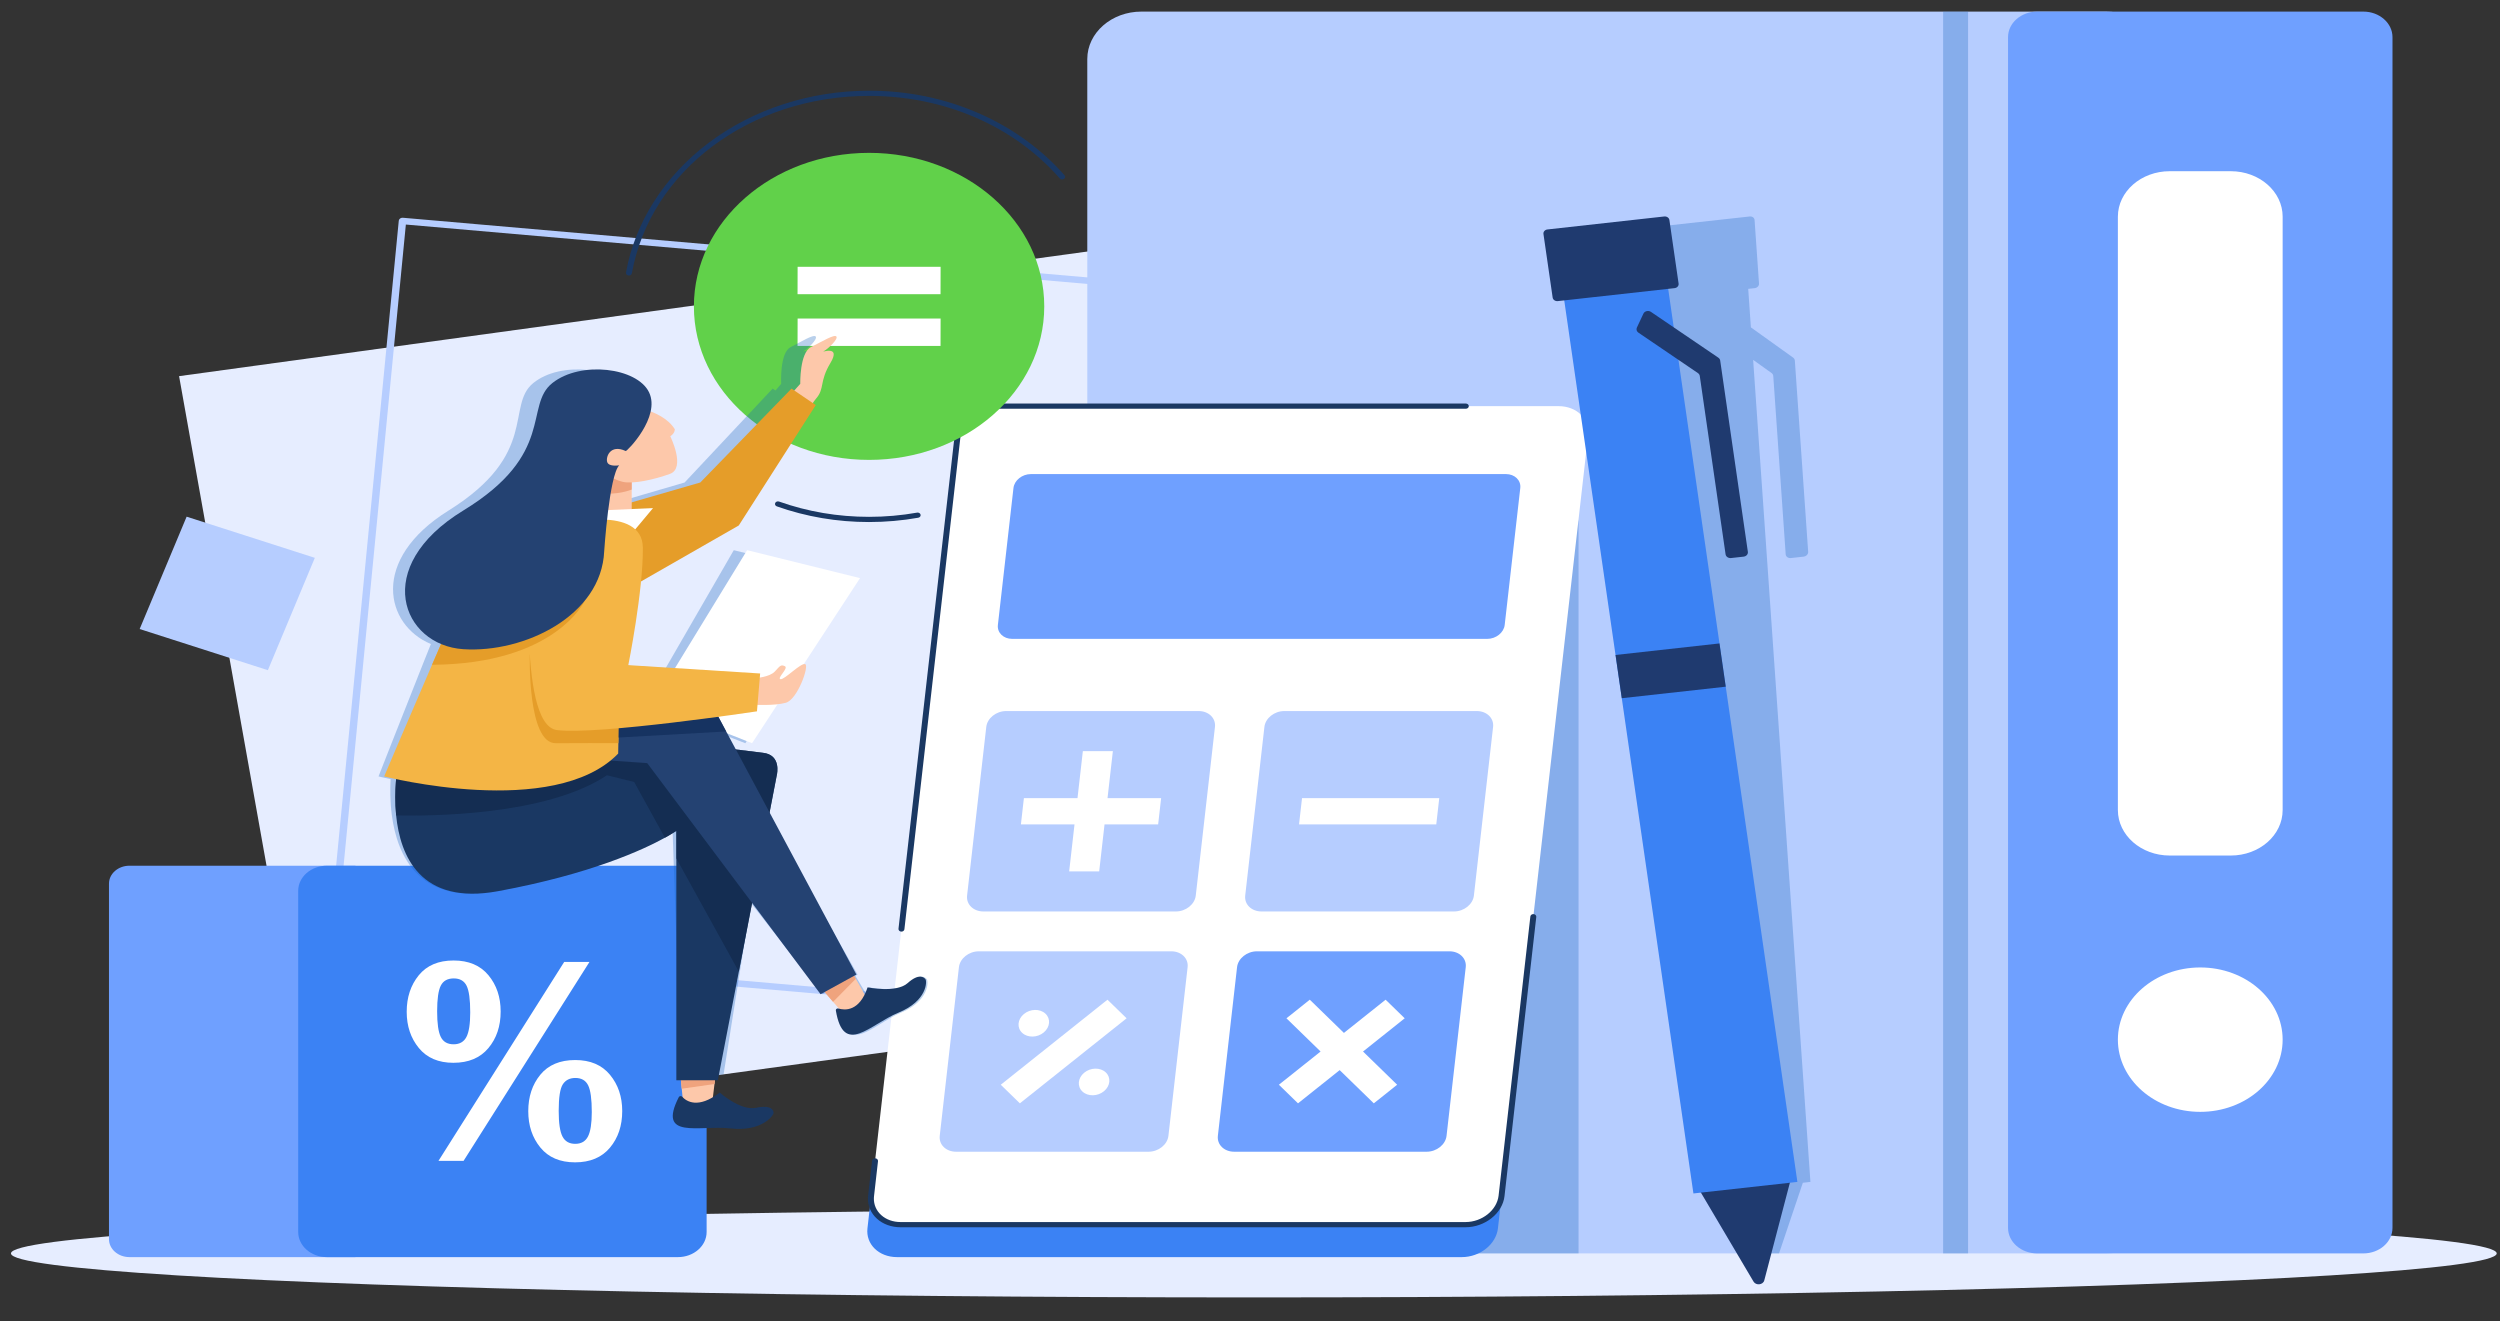 <?xml version="1.0" encoding="UTF-8" standalone="no"?>
<!-- Generator: Adobe Illustrator 27.5.0, SVG Export Plug-In . SVG Version: 6.00 Build 0)  -->

<svg
   version="1.1"
   id="Layer_1"
   x="0px"
   y="0px"
   viewBox="0 0 3785 2000"
   xml:space="preserve"
   sodipodi:docname="pricing.svg"
   width="3785"
   height="2000"
   inkscape:version="1.3.2 (091e20e, 2023-11-25)"
   xmlns:inkscape="http://www.inkscape.org/namespaces/inkscape"
   xmlns:sodipodi="http://sodipodi.sourceforge.net/DTD/sodipodi-0.dtd"
   xmlns="http://www.w3.org/2000/svg"
   xmlns:svg="http://www.w3.org/2000/svg"><rect x="0" y="0" width="3785" height="2000" fill="#333333" stroke="none"/><defs
   id="defs73" /><sodipodi:namedview
   id="namedview73"
   pagecolor="#ffffff"
   bordercolor="#000000"
   borderopacity="0.25"
   inkscape:showpageshadow="2"
   inkscape:pageopacity="0.0"
   inkscape:pagecheckerboard="0"
   inkscape:deskcolor="#d1d1d1"
   inkscape:zoom="0.15727273"
   inkscape:cx="2660.9827"
   inkscape:cy="1605.4913"
   inkscape:window-width="1392"
   inkscape:window-height="1212"
   inkscape:window-x="0"
   inkscape:window-y="25"
   inkscape:window-maximized="0"
   inkscape:current-layer="Layer_1" />
<g
   id="g1"
   transform="translate(-686.705,-839.306)">
</g>
<g
   id="g73"
   transform="matrix(0.914,0,0,0.801,-625.915,-668.907)">
	<g
   id="g2">
		<polygon
   style="fill:#e6edff"
   points="3470.567,1156.346 3693.814,2582.31 1883.403,2865.757 1813.07,2876.774 1204.689,2972.019 981.444,1546.054 "
   id="polygon1" />
	</g>
	<g
   id="g3">
		<path
   style="fill:#b6cdff"
   d="m 3738.921,2882.353 c -0.202,0 -0.405,-0.011 -0.608,-0.03 l -1821.529,-181.165 -70.766,-7.033 -612.116,-60.885 c -3.345,-0.333 -5.802,-3.29 -5.518,-6.64 l 116.979,-1374.344 c 0.14,-1.64 0.931,-3.155 2.197,-4.207 1.266,-1.052 2.9,-1.554 4.538,-1.39 l 2504.411,249.083 c 3.345,0.333 5.803,3.29 5.518,6.64 l -116.979,1374.344 c -0.14,1.64 -0.931,3.155 -2.196,4.207 -1.11,0.921 -2.502,1.42 -3.931,1.42 z m -2497.771,-260.749 606.084,60.284 70.766,7.033 1815.325,180.548 115.937,-1362.091 -2492.174,-247.866 z"
   id="path2" />
	</g>
	<g
   id="g4">
		<ellipse
   style="fill:#e6edff"
   cx="2761.735"
   cy="3204.214"
   rx="2058.768"
   ry="83.187"
   id="ellipse3" />
	</g>
	<g
   id="g10">
		<g
   id="g5">
			<path
   style="fill:#b6cdff"
   d="m 4263.24,946.65 v 2167.929 c 0,49.503 -40.134,89.637 -89.638,89.637 H 2575.495 c -49.504,0 -89.638,-40.134 -89.638,-89.637 V 946.65 c 0,-49.503 40.134,-89.638 89.638,-89.638 h 1598.108 c 49.503,0 89.637,40.134 89.637,89.638 z"
   id="path4" />
		</g>
		<g
   id="g6">
			<path
   style="fill:#6fa0ff"
   d="m 4059.335,3204.214 h 540.214 c 26.685,0 48.317,-21.632 48.317,-48.317 V 905.324 c 0,-26.685 -21.632,-48.317 -48.317,-48.317 h -540.214 c -26.685,0 -48.317,21.632 -48.317,48.317 v 2250.572 c 0,26.685 21.632,48.318 48.317,48.318 z"
   id="path5" />
		</g>
		<g
   style="opacity:0.3"
   id="g7">
			<rect
   x="3903.498"
   y="857.014"
   style="fill:#1561bc"
   width="41.354"
   height="2347.199"
   id="rect6" />
		</g>
		<g
   id="g8">
			<path
   style="fill:#ffffff"
   d="m 4278.923,2452.174 h 101.038 c 47.468,0 85.949,-38.48 85.949,-85.949 V 1244.639 c 0,-47.468 -38.48,-85.949 -85.949,-85.949 h -101.038 c -47.468,0 -85.949,38.481 -85.949,85.949 v 1121.587 c 0,47.468 38.481,85.948 85.949,85.948 z"
   id="path7" />
		</g>
		<g
   id="g9">
			<circle
   style="fill:#ffffff"
   cx="4329.442"
   cy="2800.181"
   r="136.467"
   id="circle8" />
		</g>
	</g>
	<g
   style="opacity:0.3"
   id="g11">
		<polygon
   style="fill:#1561bc"
   points="2962.838,3204.213 3299.589,1816.904 3299.589,3204.213 "
   id="polygon10" />
	</g>
	<g
   id="g27">
		<g
   id="g12">
			<path
   style="fill:#3b82f4"
   d="m 2128.313,3090.63 -6.603,66.195 c -2.996,30.035 18.923,54.382 48.958,54.382 h 935.606 c 30.035,0 56.812,-24.347 59.808,-54.382 l 6.603,-66.195 z"
   id="path11" />
		</g>
		<g
   id="g13">
			<path
   style="fill:#ffffff"
   d="m 3315.527,1657.146 -49.579,496.953 -93.423,936.521 -0.472,4.85 c -2.999,30.041 -29.769,54.391 -59.809,54.391 h -935.606 c -28.778,0 -50.063,-22.321 -49.189,-50.604 l 0.01,-0.075 c 0.022,-1.237 0.117,-2.475 0.238,-3.712 l 123.006,-1233.212 2.966,-29.694 17.502,-175.417 c 2.999,-30.041 29.769,-54.389 59.809,-54.389 h 935.606 c 30.015,-10e-4 51.944,24.348 48.944,54.388 z"
   id="path12" />
		</g>
		<g
   id="g14">
			<path
   style="fill:#6fa0ff"
   d="m 3148.322,2042.648 h -786.86 c -14.539,0 -25.149,-11.786 -23.699,-26.325 l 25.82,-258.845 c 1.45,-14.539 14.412,-26.325 28.951,-26.325 h 786.86 c 14.539,0 25.149,11.786 23.699,26.325 l -25.82,258.845 c -1.45,14.538 -14.412,26.325 -28.951,26.325 z"
   id="path13" />
		</g>
		<g
   id="g15">
			<path
   style="fill:#b6cdff"
   d="m 2632.534,2557.88 h -318.781 c -16.575,0 -28.671,-13.436 -27.017,-30.011 l 31.799,-318.781 c 1.654,-16.575 16.43,-30.011 33.005,-30.011 h 318.781 c 16.574,0 28.671,13.436 27.017,30.011 l -31.799,318.781 c -1.654,16.575 -16.431,30.011 -33.005,30.011 z"
   id="path14" />
		</g>
		<g
   id="g16">
			<path
   style="fill:#b6cdff"
   d="m 3093.24,2557.88 h -318.781 c -16.574,0 -28.671,-13.436 -27.017,-30.011 l 31.799,-318.781 c 1.653,-16.575 16.43,-30.011 33.004,-30.011 h 318.782 c 16.574,0 28.671,13.436 27.017,30.011 l -31.799,318.781 c -1.653,16.575 -16.43,30.011 -33.005,30.011 z"
   id="path15" />
		</g>
		<g
   id="g17">
			<path
   style="fill:#b6cdff"
   d="m 2587.234,3012.006 h -318.781 c -16.575,0 -28.671,-13.437 -27.017,-30.011 l 31.799,-318.782 c 1.653,-16.574 16.43,-30.011 33.005,-30.011 h 318.781 c 16.574,0 28.671,13.436 27.017,30.011 l -31.799,318.782 c -1.654,16.574 -16.43,30.011 -33.005,30.011 z"
   id="path16" />
		</g>
		<g
   id="g18">
			<path
   style="fill:#6fa0ff"
   d="M 3047.941,3012.006 H 2729.16 c -16.575,0 -28.671,-13.437 -27.017,-30.011 l 31.799,-318.782 c 1.653,-16.574 16.43,-30.011 33.004,-30.011 h 318.782 c 16.574,0 28.671,13.436 27.017,30.011 l -31.799,318.782 c -1.654,16.574 -16.431,30.011 -33.005,30.011 z"
   id="path17" />
		</g>
		<g
   id="g19">
			<polygon
   style="fill:#ffffff"
   points="2603.217,2393.342 2608.177,2343.615 2519.38,2343.615 2528.238,2254.818 2478.51,2254.818 2469.653,2343.615 2380.855,2343.615 2375.895,2393.342 2464.692,2393.342 2455.835,2482.14 2505.562,2482.14 2514.419,2393.342 "
   id="polygon18" />
		</g>
		<g
   id="g20">
			<polygon
   style="fill:#ffffff"
   points="2942.605,2822.604 3011.658,2759.815 2980.003,2724.652 2910.951,2787.441 2854.425,2724.652 2815.755,2759.815 2872.281,2822.604 2803.228,2885.393 2834.883,2920.555 2903.936,2857.766 2960.461,2920.555 2999.131,2885.393 "
   id="polygon19" />
		</g>
		<g
   id="g21">
			<polygon
   style="fill:#ffffff"
   points="3063.924,2393.342 2836.602,2393.342 2841.562,2343.615 3068.884,2343.615 "
   id="polygon20" />
		</g>
		<g
   id="g22">
			<polygon
   style="fill:#ffffff"
   points="2550.951,2759.815 2374.176,2920.555 2342.521,2885.393 2519.296,2724.652 "
   id="polygon21" />
		</g>
		<g
   id="g23">
			
				<ellipse
   transform="matrix(0.725,-0.689,0.689,0.725,-1247.004,2414.406)"
   style="fill:#ffffff"
   cx="2396.815"
   cy="2767.151"
   rx="26.463"
   ry="23.951"
   id="ellipse22" />
		</g>
		<g
   id="g24">
			
				<ellipse
   transform="matrix(0.725,-0.689,0.689,0.725,-1295.939,2513.749)"
   style="fill:#ffffff"
   cx="2496.658"
   cy="2878.057"
   rx="26.463"
   ry="23.951"
   id="ellipse23" />
		</g>
		<g
   id="g25">
			<path
   style="fill:#1a3863"
   d="m 2178.011,2595.983 c -0.163,0 -0.328,-0.01 -0.494,-0.024 -2.703,-0.271 -4.675,-2.68 -4.406,-5.383 l 72.694,-728.807 20.468,-205.111 c 3.238,-32.434 32.264,-58.82 64.704,-58.82 h 781.919 c 2.716,0 4.918,2.202 4.918,4.918 0,2.716 -2.202,4.918 -4.918,4.918 h -781.919 c -27.53,0 -52.165,22.412 -54.916,49.96 l -20.468,205.111 -72.694,728.807 c -0.253,2.538 -2.392,4.431 -4.888,4.431 z"
   id="path24" />
		</g>
		<g
   id="g26">
			<path
   style="fill:#1a3863"
   d="m 3112.243,3154.778 h -935.606 c -15.184,0 -29.103,-5.729 -39.19,-16.134 -10.084,-10.4 -15.381,-24.442 -14.915,-39.54 0,-0.063 0,-0.124 0.01,-0.187 0.025,-1.153 0.105,-2.374 0.257,-3.926 l 6.599,-66.162 c 0.27,-2.702 2.666,-4.653 5.382,-4.406 2.703,0.271 4.675,2.68 4.406,5.383 l -6.598,66.151 c -0.132,1.351 -0.198,2.374 -0.214,3.309 0,0.095 -0.01,0.189 -0.013,0.283 -0.346,12.359 3.966,23.808 12.149,32.247 8.219,8.477 19.629,13.146 32.128,13.146 h 935.606 c 27.53,0 52.165,-22.413 54.916,-49.961 l 0.471,-4.838 52.156,-522.851 c 0.271,-2.702 2.677,-4.673 5.383,-4.406 2.703,0.271 4.676,2.68 4.405,5.383 l -52.154,522.839 -0.472,4.838 c -3.239,32.446 -32.265,58.832 -64.705,58.832 z"
   id="path25" />
		</g>
	</g>
	<g
   style="opacity:0.3"
   id="g28">
		<path
   style="fill:#1561bc"
   d="m 3683.682,3069.059 -12.542,1.598 -39.47,133.559 h -57.127 l -51.988,-114.918 -12.542,1.599 -57.127,-936.068 -4.525,-73.997 0.024,-0.024 -0.491,-7.722 -16.157,-264.806 -24.74,-405.399 -10.722,1.353 c -4.23,0.516 -7.869,-2.459 -8.115,-6.64 l -7.354,-120.255 c -0.246,-4.205 2.976,-8.017 7.206,-8.558 l 195.039,-24.518 c 4.23,-0.541 7.869,2.435 8.115,6.64 l 7.354,120.255 c 0.246,4.181 -2.976,8.017 -7.206,8.558 l -10.698,1.328 4.427,72.817 70.087,57.25 c 1.624,1.328 2.607,3.271 2.73,5.41 l 22.083,361.625 c 0.27,4.451 -3.148,8.509 -7.648,9.074 l -20.978,2.656 c -4.475,0.541 -8.336,-2.607 -8.607,-7.033 l -20.583,-337.18 c -0.148,-2.14 -1.106,-4.082 -2.73,-5.41 l -30.617,-25.01 v 0.049 l 26.879,439.458 5.878,96.523 0.762,12.394 4.23,69.349 z"
   id="path27" />
	</g>
	<g
   id="g36">
		<g
   id="g29">
			<path
   style="fill:#1f3a6f"
   d="m 3653.028,3055.977 -45.771,199.217 c -1.994,8.681 -13.726,10.168 -17.824,2.26 l -94.037,-181.499 z"
   id="path28" />
		</g>
		<g
   id="g30">
			<polygon
   style="fill:#3b82f4"
   points="3489.877,3090.897 3502.31,3089.309 3649.665,3070.648 3662.096,3069.063 3543.423,2133.009 3534.629,2063.66 3533.057,2051.269 3520.828,1954.745 3465.088,1515.292 3457.304,1453.854 3448.078,1381.047 3436.912,1292.936 3264.733,1314.758 3275.899,1402.868 3327.287,1808.266 3360.851,2073.076 3361.847,2080.811 3361.834,2080.837 3371.217,2154.817 "
   id="polygon29" />
		</g>
		<g
   id="g31">
			<polygon
   style="fill:#1f3a6f"
   points="3371.217,2154.817 3543.423,2133.009 3534.629,2063.66 3533.057,2051.269 3360.851,2073.076 3361.847,2080.811 3361.834,2080.837 "
   id="polygon30" />
		</g>
		<g
   id="g32">
			<path
   style="fill:#1f3a6f"
   d="m 3441.529,1244.264 -193.423,24.513 c -4.197,0.532 -7.168,4.365 -6.636,8.562 l 15.245,120.247 c 0.532,4.197 4.365,7.167 8.562,6.635 l 193.423,-24.513 c 4.197,-0.532 7.168,-4.365 6.636,-8.562 l -15.245,-120.247 c -0.533,-4.196 -4.366,-7.167 -8.562,-6.635 z"
   id="path31" />
		</g>
		<g
   id="g33">
			<path
   style="fill:#1f3a6f"
   d="m 3407.053,1427.907 -10.848,26.404 c -1.387,3.376 -0.35,7.263 2.535,9.5 l 98.591,76.445 c 1.701,1.319 2.808,3.259 3.079,5.394 l 42.746,337.179 c 0.564,4.447 4.626,7.596 9.073,7.032 l 20.816,-2.637 c 4.448,-0.563 7.597,-4.626 7.033,-9.074 l -45.845,-361.639 c -0.271,-2.135 -1.378,-4.076 -3.079,-5.394 l -111.619,-86.542 c -4.239,-3.285 -10.443,-1.629 -12.482,3.332 z"
   id="path32" />
		</g>
		<g
   id="g34">
			<path
   style="fill:none;stroke:#ffffff;stroke-width:21.446;stroke-miterlimit:10"
   d="M 3532.684,2360.367"
   id="path33" />
		</g>
		<g
   id="g35">
			<path
   style="fill:none;stroke:#ffffff;stroke-width:21.446;stroke-miterlimit:10"
   d="M 3616.394,3020.657"
   id="path34" />
		</g>
	</g>
	<g
   id="g37">
		<circle
   style="fill:#61d14a"
   cx="2124.393"
   cy="1414.174"
   r="290.174"
   id="circle36" />
	</g>
	<g
   id="g38">
		<polygon
   style="fill:#ffffff"
   points="2242.762,1391.228 2005.9,1391.228 2006.023,1339.414 2242.885,1339.414 "
   id="polygon37" />
	</g>
	<g
   id="g39">
		<polygon
   style="fill:#ffffff"
   points="2242.762,1488.934 2005.9,1488.934 2006.023,1437.12 2242.885,1437.12 "
   id="polygon38" />
	</g>
	<g
   id="g44">
		<g
   id="g40">
			<path
   style="fill:#6fa0ff"
   d="M 1273.587,3211.207 H 899.25 c -18.735,0 -33.923,-15.188 -33.923,-33.923 v -671.95 c 0,-18.735 15.188,-33.923 33.923,-33.923 h 374.337 z"
   id="path39" />
		</g>
		<g
   id="g41">
			<path
   style="fill:#3b82f4"
   d="m 1807.768,3211.207 h -581.48 c -26.25,0 -47.531,-21.28 -47.531,-47.531 v -644.735 c 0,-26.25 21.28,-47.531 47.531,-47.531 h 581.48 c 26.25,0 47.531,21.28 47.531,47.531 v 644.735 c 0,26.251 -21.28,47.531 -47.531,47.531 z"
   id="path40" />
		</g>
		<g
   id="g43">
			<g
   id="g42">
				<path
   style="fill:#ffffff"
   d="m 1435.892,2843.925 c -24.793,0 -43.894,-9.318 -57.297,-27.959 -13.406,-18.638 -20.11,-41.459 -20.11,-68.456 0,-27.362 6.656,-50.363 19.971,-69.004 13.315,-18.638 32.549,-27.961 57.711,-27.961 24.973,0 44.213,9.275 57.711,27.822 13.498,18.553 20.249,41.417 20.249,68.593 0,27.731 -6.798,50.825 -20.385,69.281 -13.592,18.456 -32.877,27.684 -57.85,27.684 z m 0.55,-159.496 c -10.286,0 -17.448,4.545 -21.485,13.636 -4.041,9.091 -6.061,25.3 -6.061,48.621 0,22.959 2.021,39.073 6.061,48.344 4.038,9.275 11.108,13.912 21.21,13.912 9.919,0 16.986,-4.59 21.213,-13.775 4.221,-9.181 6.333,-24.696 6.333,-46.554 0,-24.421 -2.021,-41.225 -6.058,-50.411 -4.04,-9.181 -11.113,-13.773 -21.213,-13.773 z m -25.342,344.889 208.247,-376.019 h 41.883 l -208.563,376.019 z m 226.301,2.754 c -24.935,0 -44.093,-9.318 -57.477,-27.959 -13.381,-18.638 -20.069,-41.549 -20.069,-68.731 0,-27.362 6.646,-50.316 19.936,-68.868 13.293,-18.546 32.584,-27.822 57.885,-27.822 24.929,0 44.134,9.323 57.607,27.961 13.473,18.641 20.211,41.458 20.211,68.454 0,27.731 -6.782,50.824 -20.35,69.281 -13.564,18.456 -32.814,27.684 -57.743,27.684 z m 0.551,-159.497 c -9.325,0 -16.265,3.994 -20.834,11.982 -4.569,7.989 -6.852,24.75 -6.852,50.275 0,23.139 2.099,39.301 6.302,48.482 4.202,9.185 11.238,13.775 21.109,13.775 9.865,0 16.901,-4.637 21.103,-13.913 4.202,-9.271 6.305,-24.654 6.305,-46.14 0,-24.423 -2.008,-41.274 -6.03,-50.55 -4.02,-9.27 -11.058,-13.911 -21.103,-13.911 z"
   id="path41" />
			</g>
		</g>
	</g>
	<g
   style="opacity:0.3"
   id="g45">
		<path
   style="fill:#1561bc"
   d="m 2177.105,2749.191 c -46.381,22.034 -88.31,83.662 -103.803,-4.279 -0.418,-2.41 1.82,-4.377 4.156,-3.59 0.344,0.123 0.688,0.221 1.057,0.344 -2.755,-3.468 -6.271,-7.943 -10.279,-12.985 -4.476,-5.607 -9.493,-11.952 -14.633,-18.493 l -6.443,4.131 -118.632,-172.586 -18.1,129.796 -27.027,194.227 -70.333,11.017 -12.591,-419.318 -1.55,-52.037 c 0,0 -5.877,4.943 -18.468,13.058 -34.699,22.305 -120.255,68.612 -273.34,101.024 -127.903,27.1 -164.225,-66.669 -173.226,-143.248 -3.148,-26.977 -2.902,-51.815 -2.091,-68.489 -12.665,-3.025 -19.968,-5.164 -19.968,-5.164 0,0 37.036,-107.86 72.989,-210.975 4.624,-13.255 9.222,-26.412 13.723,-39.273 -75.424,-35.757 -101.466,-159.356 29.264,-252.289 150.404,-106.95 94.457,-198.334 140.371,-241.001 45.913,-42.667 139.706,-29.117 160.684,17.583 5.09,11.337 5.705,23.78 3.738,36.101 15.763,6.837 31.699,17.387 41.019,33.666 0,0 0.738,7.304 -7.132,13.329 0,0 27.912,59.98 1.647,71.022 -19.993,8.41 -44.659,15.345 -62.906,16.206 l 0.393,13.403 0.738,24.174 112.459,-37.478 145.806,-177.456 4.697,3.566 9.493,-12.566 c 0,0 -2.852,-58.652 15.592,-69.399 18.419,-10.771 38.265,-24.961 41.609,-20.042 3.369,4.894 -13.132,23.338 -19.993,27.641 -6.861,4.279 29.412,-13.575 11.632,22.28 -17.805,35.83 -7.673,48.225 -21.789,67.382 -1.156,1.549 -2.951,4.427 -5.262,8.386 l 5.115,3.885 -120.697,227.549 -158.741,105.795 c -4.206,75.301 -16.354,158.176 -16.354,158.176 l 77.538,5.582 112.779,-222.852 188.595,52.824 -88.261,162.528 c 1.009,-0.271 1.87,-0.246 2.508,0.148 6.64,4.009 -11.041,66.915 -30.076,72.94 -4.033,1.279 -8.755,2.164 -13.648,2.804 l -39.987,73.628 -41.659,-18.567 15.198,30.469 c 23.977,3.369 40.158,5.583 44.904,6.173 30.986,3.762 24.568,40.65 24.568,40.65 l -10.058,72.177 152.962,306.391 -3.639,2.336 c 0.983,1.894 1.967,3.763 2.951,5.632 5.927,11.386 11.411,21.862 15.567,29.707 1.599,-3.984 3.099,-8.435 4.427,-13.526 0,0 47.954,11.189 66.078,-8.017 18.149,-19.206 26.977,-11.091 29.437,-7.181 2.462,3.888 4.38,40.555 -43.008,63.081 z"
   id="path44" />
	</g>
	<g
   id="g69">
		<g
   id="g46">
			<path
   style="fill:#fdc8aa"
   d="m 2017.214,1620.429 -35.729,-23.046 28.912,-36.779 c 0,0 -1.096,-58.64 17.658,-69.397 18.754,-10.759 39.009,-24.952 42.213,-20.038 3.236,4.896 -13.827,23.33 -20.811,27.642 -7,4.282 29.818,-13.565 10.956,22.29 -18.879,35.826 -9.129,48.208 -23.824,67.372 -2.897,3.78 -9.938,15.531 -19.375,31.956 z"
   id="path45" />
		</g>
		<g
   id="g47">
			<path
   style="fill:#fdc8aa"
   d="m 1879.406,2785.067 c 0,0 -3.037,26.889 -6.433,57.084 -0.239,2.194 -0.509,4.417 -0.75,6.67 -1.344,11.988 -2.695,24.216 -3.892,35.244 -2.434,22.385 -4.258,39.905 -4.068,40.664 0.514,2.183 -47.957,-6.25 -47.957,-6.25 0,0 -0.919,-10.752 -2.241,-25.614 -1.425,-16.642 -3.253,-38.508 -4.648,-56.264 -0.025,-0.181 -0.021,-0.332 -0.047,-0.514 -1.186,-15.4 -2.006,-27.596 -1.929,-30.487 z"
   id="path46" />
		</g>
		<g
   id="g48">
			<path
   style="fill:#efa37d"
   d="m 1872.974,2842.151 c -0.239,2.194 -0.509,4.417 -0.75,6.67 -1.344,11.988 -2.695,24.216 -3.892,35.244 l -54.266,8.799 c -1.425,-16.642 -3.253,-38.508 -4.648,-56.264 20.983,1.855 48.072,4.204 63.556,5.551 z"
   id="path47" />
		</g>
		<g
   id="g49">
			<path
   style="fill:#1a3863"
   d="m 1814.766,2908.019 c 6.926,8.669 26.116,23.82 62.266,-7.862 0,0 34.186,34.975 60.28,28.789 26.094,-6.186 28.999,5.264 28.887,9.812 -0.112,4.549 -19.088,35.942 -71.717,29.187 -51.527,-6.613 -121.514,21.949 -85.24,-59.179 0.994,-2.224 4.004,-2.649 5.524,-0.747 z"
   id="path48" />
		</g>
		<g
   id="g50">
			<path
   style="fill:#1a3863"
   d="m 1971.805,2298.605 -63.139,372.931 -34.763,205.443 h -68.771 v -471.556 c 0,0 -6.025,4.94 -18.858,13.043 -35.364,22.322 -122.301,68.622 -276.354,101.035 -128.719,27.111 -162.246,-66.664 -168.934,-143.238 -4.188,-48.258 2.259,-89.708 2.259,-89.708 l 60.728,-106.186 c 0,0 513.609,73.803 544.486,77.569 30.877,3.765 23.346,40.667 23.346,40.667 z"
   id="path49" />
		</g>
		<g
   style="opacity:0.75"
   id="g51">
			<path
   style="fill:#11294c"
   d="m 1971.805,2298.605 -63.139,372.931 -103.534,-214.089 v -52.024 c 0,0 -6.025,4.94 -18.858,13.043 l -50.94,-105.313 -45.094,-12.802 c -100.764,76.665 -293.827,77.388 -349.254,75.912 -4.188,-48.258 2.259,-89.708 2.259,-89.708 l 60.728,-106.186 c 0,0 513.609,73.803 544.486,77.569 30.877,3.765 23.346,40.667 23.346,40.667 z"
   id="path50" />
		</g>
		<g
   id="g52">
			<path
   style="fill:#fdc8aa"
   d="m 2080.491,2749.316 c 0,0 -6.626,-8.676 -15.754,-20.635 -10.242,-13.405 -23.586,-30.967 -34.25,-45.216 -2.32,-3.103 -4.489,-6.025 -6.507,-8.706 -5.995,-8.103 -10.362,-14.128 -11.477,-15.996 l 49.735,-55.879 c 0,0 9.006,18.466 20.122,41.27 2.592,5.302 5.272,10.814 8.013,16.418 4.036,8.254 8.134,16.628 12.049,24.551 11.567,23.557 21.297,43.167 21.929,43.77 1.598,1.565 -43.86,20.423 -43.86,20.423 z"
   id="path51" />
		</g>
		<g
   id="g53">
			<path
   style="fill:#efa37d"
   d="m 2102.422,2685.122 -37.685,43.559 c -10.242,-13.405 -23.586,-30.967 -34.25,-45.216 -2.32,-3.103 -4.489,-6.025 -6.507,-8.706 l 58.379,-30.606 c 2.592,5.302 5.272,10.814 8.013,16.418 4.037,8.255 8.135,16.629 12.05,24.551 z"
   id="path52" />
		</g>
		<g
   id="g54">
			<path
   style="fill:#1a3863"
   d="m 2073.59,2741.321 c 10.494,3.606 34.815,6.111 48.352,-40.013 0,0 47.607,11.202 66.32,-8.007 18.713,-19.209 27.303,-11.1 29.646,-7.2 2.344,3.9 3.151,40.574 -44.9,63.082 -47.044,22.036 -90.819,83.663 -103.682,-4.27 -0.352,-2.41 1.961,-4.383 4.264,-3.592 z"
   id="path53" />
		</g>
		<g
   id="g55">
			<polygon
   style="fill:#e59d29"
   points="2036.079,1600.739 1908.555,1828.298 1732.788,1943.145 1688.088,1943.145 1672.775,1799.013 1693.485,1797.005 1844.794,1747.069 1995.914,1569.611 "
   id="polygon54" />
		</g>
		<g
   id="g56">
			<polygon
   style="fill:#fdc8aa"
   points="1689.788,1720.983 1731.208,1724.357 1731.208,1839.58 1644.963,1825.663 1670.388,1766.289 "
   id="polygon55" />
		</g>
		<g
   id="g57">
			<path
   style="fill:#efa37d"
   d="m 1731.208,1724.357 v 36.028 c -10.514,4.669 -31.57,11.085 -60.82,5.904 l 19.399,-45.306 z"
   id="path56" />
		</g>
		<g
   id="g58">
			<polygon
   style="fill:#ffffff"
   points="1766.49,2165.805 1922.38,1874.986 2109.398,1927.828 1930.557,2239.865 "
   id="polygon57" />
		</g>
		<g
   id="g59">
			<path
   style="fill:#244272"
   d="m 2103.356,2677.17 -59.255,37.142 -287.168,-436.794 -162.668,-13.043 -8.044,-145.618 h 81.727 c 2.62,0 198.424,53.228 198.424,53.228 l 21.359,45.547 z"
   id="path58" />
		</g>
		<g
   id="g60">
			<path
   style="fill:#fdc8aa"
   d="m 1716.266,1600.739 c 0,0 64.264,5.021 86.355,45.688 0,0 0.502,7.28 -7.531,13.305 0,0 26.107,59.996 -0.502,71.042 -26.609,11.045 -61.251,19.58 -78.322,15.062 -17.07,-4.519 -57.235,-29.12 -57.235,-49.704 0,-20.586 57.235,-95.393 57.235,-95.393 z"
   id="path59" />
		</g>
		<g
   id="g61">
			<polygon
   style="fill:#ffffff"
   points="1666.374,1835.68 1668.68,1800.311 1766.49,1795.508 1735.117,1838.3 "
   id="polygon60" />
		</g>
		<g
   id="g62">
			<path
   style="fill:#f4b545"
   d="m 1714.761,1879.886 -2.892,184.297 -2.773,175.591 -0.3,19.67 c -106.367,125.526 -387.663,43.167 -387.663,43.167 0,0 40.276,-107.873 79.316,-210.986 35.487,-93.624 69.948,-183.333 72.328,-184.869 l 30.153,-3.344 z"
   id="path61" />
		</g>
		<g
   id="g63">
			<path
   style="fill:#fdc8aa"
   d="m 1936.42,2116.732 c 0,0 23.095,-1.632 31.881,-12.426 8.786,-10.794 9.79,-13.556 16.568,-10.042 6.778,3.515 -13.556,22.844 -7.28,24.601 6.276,1.757 34.642,-32.383 41.169,-28.366 6.527,4.017 -13.054,66.9 -32.258,72.925 -19.204,6.025 -52.716,3.765 -52.716,3.765 z"
   id="path62" />
		</g>
		<g
   style="opacity:0.75"
   id="g64">
			<path
   style="fill:#122d5b"
   d="m 1887.731,2217.633 -185.442,11.929 -36.66,-110.705 h 2.32 c 2.62,0 198.424,53.228 198.424,53.228 z"
   id="path63" />
		</g>
		<g
   id="g65">
			<path
   style="fill:#e59d29"
   d="m 1711.869,2064.183 -2.773,175.591 c -22.531,-0.121 -69.164,-0.271 -103.715,0.09 -47.174,0.482 -42.987,-167.548 -42.987,-167.548 z"
   id="path64" />
		</g>
		<g
   id="g66">
			<path
   style="fill:#f4b545"
   d="m 1617.862,1824.909 c 0,0 131.038,-36.148 131.791,45.185 0.753,81.334 -24.099,222.162 -24.099,222.162 l 218.397,15.815 -5.272,71.544 c 0,0 -263.582,45.186 -331.361,35.395 -67.778,-9.79 -42.173,-357.719 -42.173,-357.719 0,0 12.078,-25.318 52.717,-32.382 z"
   id="path65" />
		</g>
		<g
   id="g67">
			<path
   style="fill:#e59d29"
   d="m 1653.429,1970.558 c 0,0 -47.565,119.591 -252.98,121.067 35.487,-93.624 69.948,-183.333 72.328,-184.869 l 30.153,-3.344 z"
   id="path66" />
		</g>
		<g
   id="g68">
			<path
   style="fill:#244272"
   d="m 1721.286,1687.595 c 1.88,1.001 58.239,-64.264 38.659,-110.956 -19.58,-46.692 -112.964,-60.247 -160.158,-17.572 -47.194,42.675 6.025,134.05 -147.606,240.99 -153.631,106.939 -100.914,254.545 0,262.076 100.914,7.531 228.94,-63.26 233.459,-185.261 0,0 8.284,-143.088 24.852,-162.291 0,0 -16.756,3.389 -19.769,-5.837 -3.012,-9.225 4.645,-34.956 30.563,-21.149 z"
   id="path67" />
		</g>
	</g>
	<g
   id="g70">
		<path
   style="fill:#1a3863"
   d="m 2124.393,1821.822 c -52.827,0 -104.23,-9.958 -152.783,-29.599 -2.518,-1.019 -3.734,-3.886 -2.715,-6.404 1.02,-2.519 3.889,-3.733 6.404,-2.715 47.375,19.164 97.538,28.881 149.094,28.881 26.77,0 53.527,-2.675 79.528,-7.95 2.662,-0.54 5.258,1.18 5.798,3.842 0.54,2.662 -1.18,5.258 -3.842,5.798 -26.644,5.407 -54.059,8.147 -81.484,8.147 z"
   id="path69" />
	</g>
	<g
   id="g71">
		<path
   style="fill:#1a3863"
   d="m 1726.601,1355.885 c -0.254,0 -0.512,-0.02 -0.771,-0.061 -2.684,-0.423 -4.516,-2.941 -4.093,-5.624 14.952,-94.854 63.456,-181.816 136.575,-244.868 73.89,-63.716 168.386,-98.807 266.082,-98.807 64.501,0 126.2,14.628 183.382,43.479 54.529,27.512 103.05,67.747 140.318,116.354 1.653,2.156 1.245,5.243 -0.911,6.896 -2.155,1.651 -5.242,1.246 -6.896,-0.911 -76.003,-99.129 -191.142,-155.982 -315.894,-155.982 -197.052,0 -362.307,141.043 -392.939,335.369 -0.383,2.425 -2.475,4.155 -4.853,4.155 z"
   id="path70" />
	</g>
	<g
   id="g72">
		
			<rect
   x="948.713"
   y="1843.534"
   transform="matrix(0.939,0.344,-0.344,0.939,737.284,-245.757)"
   style="fill:#b6cdff"
   width="226.163"
   height="226.163"
   id="rect71" />
	</g>
</g>
</svg>
